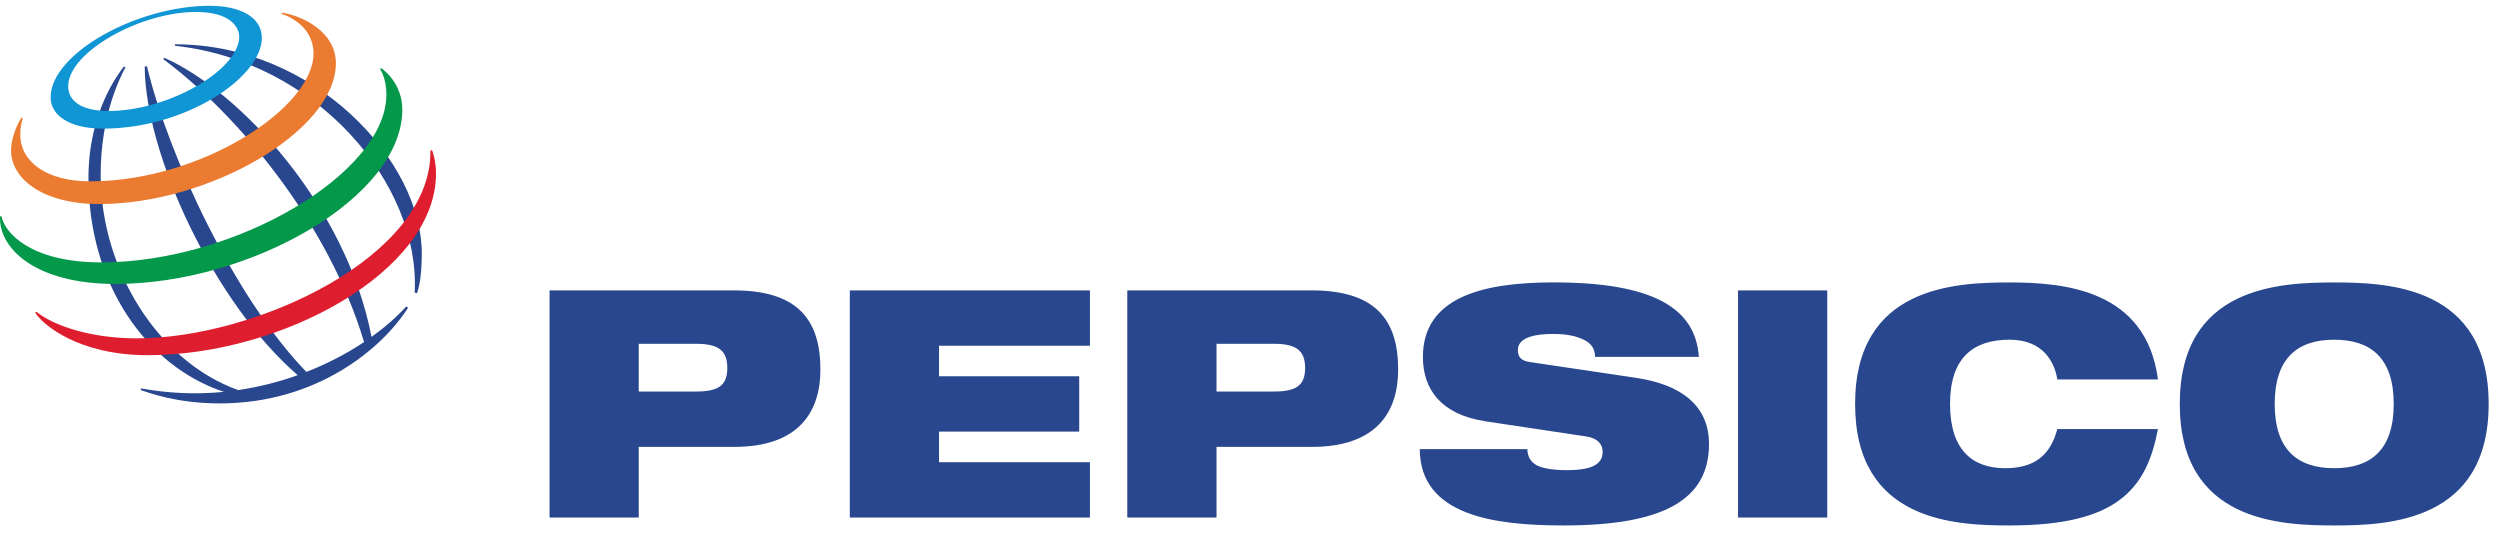<svg width="143" height="31" viewBox="0 0 143 31" fill="none" xmlns="http://www.w3.org/2000/svg">
<path fill-rule="evenodd" clip-rule="evenodd" d="M36.535 19.666H39.829C41.115 19.666 41.602 20.066 41.602 21.049C41.602 22.032 41.112 22.395 39.829 22.395H36.535V19.666ZM31.431 29.602H36.535V25.561H42.003C45.622 25.561 46.927 23.632 46.927 21.14C46.927 18.245 45.587 16.61 41.968 16.61H31.434V29.602H31.431ZM48.609 16.61H62.344V19.777H53.713V21.523H61.731V24.689H53.713V26.436H62.344V29.602H48.609V16.61ZM69.585 19.666H72.879C74.165 19.666 74.652 20.066 74.652 21.049C74.652 22.032 74.162 22.395 72.879 22.395H69.585V19.666ZM64.481 29.602H69.585V25.561H75.05C78.672 25.561 79.974 23.632 79.974 21.14C79.974 18.245 78.634 16.61 75.015 16.61H64.481V29.602ZM84.917 24.087C82.42 23.703 81.39 22.249 81.39 20.428C81.39 17.062 84.668 16.153 88.865 16.153C94.62 16.153 96.99 17.662 97.174 20.411H91.238C91.238 19.883 90.932 19.554 90.461 19.374C90.009 19.174 89.43 19.102 88.868 19.102C87.348 19.102 86.823 19.485 86.823 20.031C86.823 20.394 86.984 20.631 87.493 20.706L93.593 21.614C96.162 21.997 97.755 23.198 97.755 25.398C97.755 28.565 95.186 30.056 89.446 30.056C85.518 30.056 81.229 29.511 81.21 25.69H87.364C87.379 26.127 87.544 26.416 87.907 26.619C88.286 26.801 88.849 26.893 89.642 26.893C91.235 26.893 91.671 26.456 91.671 25.838C91.671 25.455 91.434 25.075 90.748 24.967L84.92 24.092L84.917 24.087ZM99.415 16.61H104.519V29.602H99.415V16.61ZM123.435 24.544C123.109 26.256 122.528 27.636 121.26 28.582C120.012 29.528 118.056 30.056 114.946 30.056C111.836 30.056 106.112 29.836 106.112 23.106C106.112 16.376 111.848 16.156 114.946 16.156C118.043 16.156 122.765 16.556 123.435 21.706H117.679C117.534 20.777 116.918 19.431 114.946 19.431C112.863 19.431 111.542 20.468 111.542 23.106C111.542 25.744 112.828 26.781 114.693 26.781C116.305 26.781 117.262 26.107 117.679 24.544H123.435ZM130.113 23.106C130.113 20.466 131.434 19.431 133.517 19.431C135.6 19.431 136.921 20.468 136.921 23.106C136.921 25.744 135.6 26.781 133.517 26.781C131.434 26.781 130.113 25.744 130.113 23.106ZM124.683 23.106C124.683 29.836 130.42 30.056 133.517 30.056C136.614 30.056 142.351 29.836 142.351 23.106C142.351 16.376 136.614 16.156 133.517 16.156C130.42 16.156 124.683 16.373 124.683 23.106ZM23.72 16.739C24.048 10.506 18.103 3.488 10 2.619L10.012 2.533C18.002 2.533 24.127 9.22 24.127 14.499C24.121 15.596 24.023 16.276 23.852 16.771L23.72 16.739ZM23.236 17.531C22.705 18.119 22.035 18.708 21.251 19.271C19.81 11.778 13.72 5.225 9.415 3.313L9.323 3.37C13.653 6.583 18.817 12.824 20.824 19.566C19.8 20.246 18.694 20.82 17.525 21.274C13.438 17.062 9.63 8.935 8.403 3.779L8.277 3.813C8.305 8.817 12.234 17.316 17.029 21.46C15.929 21.855 14.788 22.14 13.621 22.312C9.026 20.666 5.758 15.396 5.758 9.998C5.758 6.474 6.946 4.293 7.177 3.848L7.079 3.813C6.801 4.193 5.06 6.374 5.06 10.178C5.06 16.282 8.388 20.946 12.806 22.415C11.226 22.572 9.627 22.503 8.072 22.215L8.04 22.309C8.514 22.466 10.117 23.075 12.563 23.075C18.097 23.075 21.839 19.966 23.343 17.602L23.236 17.536V17.531Z" fill="#28478E"/>
<path fill-rule="evenodd" clip-rule="evenodd" d="M12.01 0.33C7.816 0.33 2.895 3.068 2.895 5.571C2.895 6.54 3.874 7.357 5.9 7.357C10.606 7.357 14.977 4.434 14.977 2.162C14.977 0.964 13.707 0.333 12.01 0.333V0.33ZM13.685 2.09C13.685 4.005 9.617 6.348 6.213 6.348C4.712 6.348 3.9 5.814 3.9 4.931C3.9 2.988 8.015 0.684 11.204 0.684C13.283 0.684 13.681 1.642 13.681 2.09H13.685Z" fill="#1096D4"/>
<path fill-rule="evenodd" clip-rule="evenodd" d="M1.223 6.731C1.106 6.917 0.632 7.752 0.632 8.609C0.632 10.198 2.408 11.672 5.673 11.672C11.956 11.672 19.213 7.491 19.213 3.611C19.213 1.867 17.389 0.921 16.122 0.724L16.096 0.793C16.491 0.904 17.933 1.513 17.933 3.065C17.933 6.157 11.523 10.372 5.142 10.372C2.699 10.372 1.16 9.28 1.16 7.692C1.16 7.189 1.277 6.857 1.305 6.763L1.22 6.734L1.223 6.731Z" fill="#EB7B30"/>
<path fill-rule="evenodd" clip-rule="evenodd" d="M21.805 3.899C21.978 4.016 23.012 4.797 23.012 6.271C23.012 11.298 14.298 16.242 6.596 16.242C2.004 16.242 -0.092 14.19 0.003 12.37H0.085C0.265 13.316 1.757 15.008 5.777 15.008C13.489 15.008 22.102 9.892 22.102 5.411C22.102 4.642 21.871 4.162 21.741 3.951L21.808 3.899H21.805Z" fill="#04984A"/>
<path fill-rule="evenodd" clip-rule="evenodd" d="M24.715 8.592C24.75 8.698 24.939 9.181 24.939 9.935C24.939 15.528 16.122 20.317 8.454 20.317C4.507 20.317 2.446 18.583 2.01 17.88L2.079 17.834C3.173 18.697 5.322 19.354 7.831 19.354C14.604 19.354 24.709 14.696 24.62 8.615L24.712 8.595L24.715 8.592Z" fill="#DE1E2E"/>
</svg>
